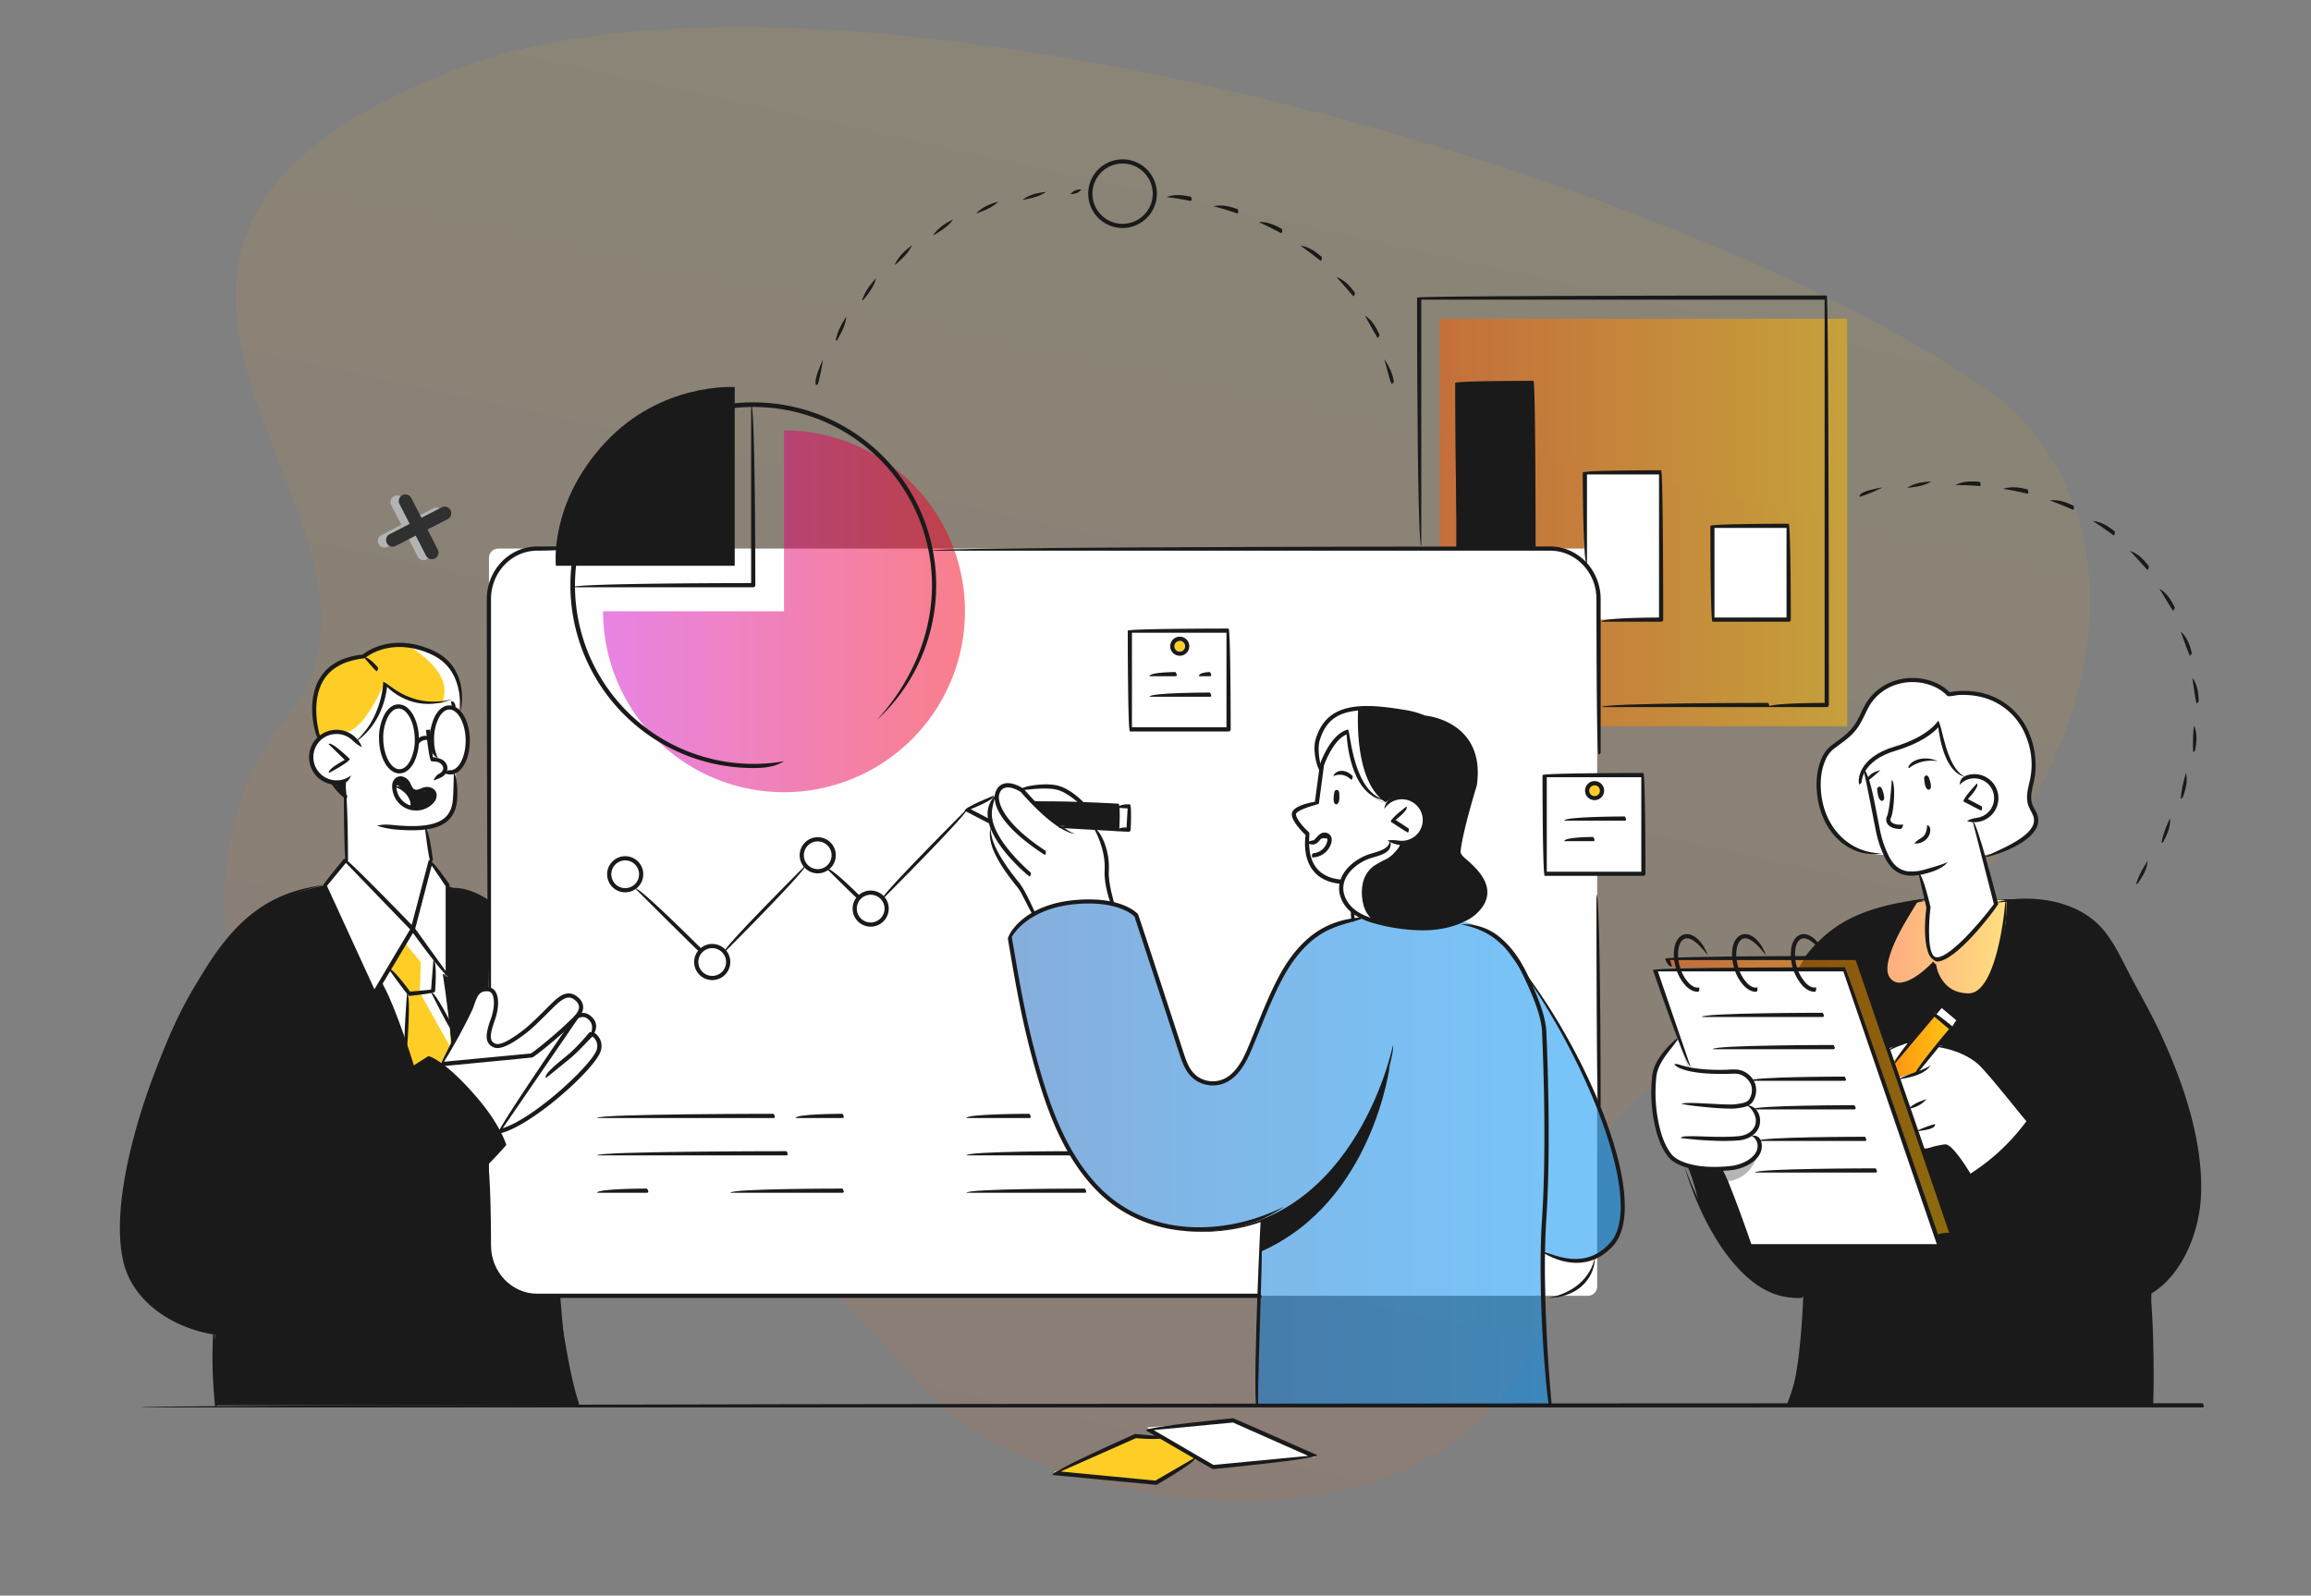 <svg id="Capa_1" data-name="Capa 1" xmlns="http://www.w3.org/2000/svg" xmlns:xlink="http://www.w3.org/1999/xlink" viewBox="0 0 1251 864"><rect x="0" y="0" width="1251" height="864" fill="#808080" stroke="none"/><defs><style>.cls-1{opacity:0.08;fill:url(#Degradado_sin_nombre_66);}.cls-11,.cls-12,.cls-2,.cls-6,.cls-7{opacity:0.5;}.cls-2{fill:url(#Degradado_sin_nombre_66-2);}.cls-3{fill:#fefefe;}.cls-4{fill:#1a1a1a;}.cls-5{fill:#ffce26;}.cls-6{fill:url(#Degradado_sin_nombre_66-3);}.cls-7{fill:url(#Degradado_sin_nombre_66-4);}.cls-8{opacity:0.53;fill:url(#Degradado_sin_nombre_26);}.cls-9{fill:#b5b5b5;}.cls-10{fill:#fff;}.cls-11{fill:url(#Degradado_sin_nombre_66-5);}.cls-12{fill:url(#Degradado_sin_nombre_47);}.cls-13{fill:#b3b3b3;}.cls-14{fill:#303030;}</style><linearGradient id="Degradado_sin_nombre_66" x1="-3991.83" y1="-3352.07" x2="-3991.83" y2="-3353.57" gradientTransform="matrix(-693.51, -147.99, -104.7, 490.64, -3118796.24, 1054687.48)" gradientUnits="userSpaceOnUse"><stop offset="0" stop-color="#ff5a00"/><stop offset="1" stop-color="#ffbe00"/></linearGradient><linearGradient id="Degradado_sin_nombre_66-2" x1="779.31" y1="282.91" x2="999.93" y2="282.91" gradientTransform="matrix(1, 0, 0, 1, 0, 0)" xlink:href="#Degradado_sin_nombre_66"/><linearGradient id="Degradado_sin_nombre_66-3" x1="1024.7" y1="566.03" x2="1056.66" y2="566.03" gradientTransform="matrix(1, 0, 0, 1, 0, 0)" xlink:href="#Degradado_sin_nombre_66"/><linearGradient id="Degradado_sin_nombre_66-4" x1="902.44" y1="593.5" x2="1056.66" y2="593.5" gradientTransform="matrix(1, 0, 0, 1, 0, 0)" xlink:href="#Degradado_sin_nombre_66"/><linearGradient id="Degradado_sin_nombre_26" x1="546.62" y1="624.48" x2="878.65" y2="624.48" gradientUnits="userSpaceOnUse"><stop offset="0" stop-color="#1a65bc"/><stop offset="0.3" stop-color="#0f76d2"/><stop offset="0.69" stop-color="#0488e9"/><stop offset="0.94" stop-color="#008ff2"/></linearGradient><linearGradient id="Degradado_sin_nombre_66-5" x1="1020.32" y1="513.07" x2="1086.22" y2="513.07" gradientTransform="matrix(1, 0, 0, 1, 0, 0)" xlink:href="#Degradado_sin_nombre_66"/><linearGradient id="Degradado_sin_nombre_47" x1="326.47" y1="331" x2="522.35" y2="331" gradientUnits="userSpaceOnUse"><stop offset="0" stop-color="#d109c8"/><stop offset="1" stop-color="#f40019"/></linearGradient></defs><path id="Trazado_509" data-name="Trazado 509" class="cls-1" d="M1077.53,212.22c56.5,39.62,91.25,147.55-14.25,275.65S872.94,522.08,842,690.8,572.29,823.58,507.69,758.92s-64.52-97.39-223.48-111.11S83.71,476,155.73,387.82C239.85,284.82-8.55,137.48,245.45,38,443.35-39.46,903.54,90.17,1077.53,212.22Z"/><rect class="cls-2" x="779.31" y="172.6" width="220.63" height="220.63"/><rect class="cls-3" x="264.69" y="297.04" width="599.9" height="404.6" rx="5.03"/><path class="cls-3" d="M187.24,464.64V422.79s-16.75,4.36-18.82-11,13.49-16.59,16.32-15.48,8.15,3.77,8.15,3.77,8-6.11,11-12,4.72-18.85,4.72-18.85,11,11.09,20.56,11.36a89.94,89.94,0,0,0,16-.84l.38,3.78a18.9,18.9,0,0,1,7.71,16c-.19,11.07-3.53,16.12-6.41,17.37L246.38,434s-1.67,13.31-15.27,13.84L233.2,466l-9.41,35.9Z"/><path class="cls-4" d="M175.62,479.49s-33,5.56-47.41,24.34S99,543.4,88.81,571s-9.66,26.43-13.9,39.93S66.79,650,66.07,663.77s3.65,36.75,22.08,47,28.39,10.84,28.39,10.84-.15,17.06-.31,23.65.31,15.69.31,15.69h196s-5.67-22.41-6.7-31S303.2,701,303.2,701l-16.88.66s-21.05-7.27-21.66-23.65,0-49.2,0-49.2l8.15-8.41a77.85,77.85,0,0,0-19-29.46C239.63,577,238.48,575.7,238.48,575.7s11.51-20,14-25.39,4.59-16.13,11.88-14.55l-.17-48.42-21.74-7.48Z"/><polygon class="cls-3" points="187.24 465.95 175.62 479.49 201.94 536.9 206.65 531.2 223.38 578.56 231.11 572.4 237.99 576.3 244.52 565.45 240.76 527.07 242.23 529.12 242.46 479.86 232.16 464.75 187.24 465.95"/><path class="cls-3" d="M1020.87,462.87s-26.84,1.32-34.22-23.94,5.11-35.83,10.5-38.2,10.29-12.76,12.46-16.63,7.5-13.93,19.4-15.24,21,1.21,25.74,6.95c0,0,12.35-3.12,21.28,1.45s17.27,10.52,22.75,24c0,0,3.24,10.37,1.75,17.78s-4,11.5-1.51,16.71,4.81,7.87,1.08,13.19-17.24,13.5-25.72,13.93Z"/><path class="cls-4" d="M977.4,517.68s10.43-14.6,25.68-20,33-9.68,39.93-10l38.84-.68s25.15-1.1,35.8,3.94,19.74,6.24,33.35,35.59c0,0,14.69,27.22,18.13,35s16,38,18.38,53.71,7.66,43.56-7.67,67.77c0,0-9.68,15-15.26,16.18l-.17,61.47H967.2a118.52,118.52,0,0,0,8-32.31c1.51-17.24,2-26.58,2-26.58s-26.77,1.32-40.8-22c0,0-14.57-19-17.46-31.15s-5.63-17.43-5.63-17.43Z"/><path class="cls-3" d="M1009.61,416.36s5.35,27.42,7.62,36.12,7.27,23.08,21.52,20.55c.91,1.2,5.07,17.9,5.07,17.9s-3.67,27.84,4,28.63,28.31-23.06,32.8-29.67l-11.68-45.54s14.31-3.62,11.09-15.81c0,0-2.11-10.84-16.67-6.87a24.26,24.26,0,0,1-10.25-15c-2.34-10.39-3.48-15.09-3.48-15.09s-7,9.45-18.4,11.93S1011,413,1009.61,416.36Z"/><path class="cls-3" d="M1032.93,565.07l-8.23,10.34-2.58-7.51S1030.71,563.68,1032.93,565.07Z"/><path class="cls-3" d="M1049.27,565.83l-12.45,14.78-9.39,2.76L1040.68,622s9.56-.67,12.44-1.24a49.47,49.47,0,0,1,12.64,16.38s9.92-5.66,16.7-12.27S1097.91,607,1097.91,607s-14-18.7-20.82-25.73S1065.11,568.36,1049.27,565.83Z"/><path class="cls-3" d="M908.51,563.15l5.73,15.72s13.78,2.22,20.23,1.51,15.53.61,14.74,7.48-3,9.53-3,9.53,6,4.15,5.39,8.48a24.65,24.65,0,0,1-3,8.12s3.5.91,3.83,5.64-1.69,8.5-7.54,10.5-21.15,5.4-33.79.82-15.95-28.76-16.67-37.29S897.38,569.76,908.51,563.15Z"/><path class="cls-3" d="M584.71,434.19s-6.57-7.07-18.78-8.37-12.77,1-12.77,1-6.32-3-10.29-1-3.1,7.91-3.1,7.91-5.81,3.53-2.83,14.54a33.55,33.55,0,0,0,6.18,19.9c6.85,9.46,9.62,12.58,11.52,16.51a83.38,83.38,0,0,1,3.85,10.91s13.84-6.8,23.58-7.11a151.36,151.36,0,0,1,20,1s-3-13.12-3-15.53-.32-11.33-1.39-14.75-4.39-10.9-4.39-10.9l-21.06-1.2-12.79-13.34Z"/><path class="cls-3" d="M732.42,493.14c0,.71-.28,4.8-.28,4.8l6.22-.23Z"/><path class="cls-3" d="M752.13,453.65s9.83,6.43,16.28-1.69,1.17-16-2-17.8-10.42-3.89-15.53.42c0,0-10.82-2-15.61-14.26A81.34,81.34,0,0,1,730,396.64s-7.86.85-13.62,15.41l-3.6,23.07s-11.54,2.18-12.4,5.78,7.52,10.81,7.52,10.81-4,24,18.41,25.73c0,0,4.5-9.23,10.93-11.84s12-4,13.62-5.65S754.39,456.77,752.13,453.65Z"/><polygon class="cls-5" points="1024.7 575.41 1047.01 548.92 1056.66 557.06 1036.82 580.61 1028.19 583.14 1024.7 575.41"/><polygon class="cls-6" points="1024.7 575.41 1047.01 548.92 1056.66 557.06 1036.82 580.61 1028.19 583.14 1024.7 575.41"/><polygon class="cls-3" points="1047.01 548.92 1050.67 544.58 1060.13 551.93 1056.66 556.33 1047.01 548.92"/><polygon class="cls-3" points="914.01 577.86 895.84 524.91 998.67 524.91 1049.74 674.43 947.59 674.65 914.01 577.86"/><polygon class="cls-7" points="904.13 523.65 902.44 518.72 1004.48 518.4 1056.66 668.6 1047.94 668.6 998.67 524.91 904.13 523.65"/><path class="cls-4" d="M753.47,455.14a7.42,7.42,0,0,1-6.66,6.44c-6.18.86-17.95,7.35-20,14.88s1.23,19.75,22.81,23.77,36,1,40.66-1.32S805.17,492.33,804,482s-11-15.9-13-17.57-1.38-5.41-.58-9.27,7.8-28.59,8-31,1.7-14.11-4.51-22.8-22.51-12.6-22.51-12.6-16.31-5.56-27.1-5.2-22,.6-26.13,7.69-7.92,13.89-2.89,25a25.36,25.36,0,0,1,14.51-20.12s2,21.53,7.06,27.67,8.45,10.36,13.19,10.65a11.6,11.6,0,0,1,8.27-3.09,14,14,0,0,1,13.09,11.72s-1.1,11.7-8.21,12.92S753.47,455.14,753.47,455.14Z"/><path class="cls-8" d="M738.36,497.71s-22.13,2.79-30.44,12.14-15.47,19.85-20,30.48-11.15,27.78-13.27,31.72-7.21,16.54-19.83,14.53S641,574.8,639,568.62l-23.85-72.86s-13.61-10.56-36.17-7-32.39,18.73-32.39,18.73,6.15,37.23,10,52.28,11,41,18.79,56.3,25.26,42,53.36,47.28,46.82,0,53.89-2.87c.87.38-2.77,100.2-2.77,100.2l158.87.24-3.16-83.8s16.74,10.34,29.85,2.36,13.55-20.1,13.09-27.39-3.17-24.94-6.75-35.43-10.18-30.79-22.27-51.91-27.06-43.33-27.06-43.33-7.14-11.55-18.4-17.65-13-4.43-13-4.43a76.71,76.71,0,0,1-27.27,3.05A118.19,118.19,0,0,1,738.36,497.71Z"/><polygon class="cls-4" points="559.46 433.73 605.48 436.31 604.77 448.92 572.25 447.07 559.46 433.73"/><rect class="cls-3" x="601.88" y="439.72" width="12.62" height="6.14" transform="translate(131.8 1025.03) rotate(-86.77)"/><path class="cls-3" d="M538.3,431.91l-15.14,6.3,12,6.3S535.89,434.1,538.3,431.91Z"/><polygon class="cls-3" points="656.62 794.39 712.08 788.79 667.63 769.09 620.86 772.92 628.43 777.97 614.79 777.56 570.52 797.18 625.79 802.86 648.48 789.64 656.62 794.39"/><path class="cls-4" d="M752.34,577s-9.17,73.69-69.41,100.53l-.27-17s17.89-3.94,37.14-24.91S752.34,577,752.34,577Z"/><path class="cls-9" d="M951.84,623.77S949.06,638,935.43,639.6l-3.18-6.75S945.39,633.51,951.84,623.77Z"/><rect class="cls-3" x="836.17" y="419.68" width="53.45" height="53.45"/><path class="cls-5" d="M867.08,427.72a3.9,3.9,0,1,1-3.9-3.9A3.9,3.9,0,0,1,867.08,427.72Z"/><path class="cls-5" d="M641.47,349.91a2.85,2.85,0,1,1-2.84-2.84A2.85,2.85,0,0,1,641.47,349.91Z"/><rect class="cls-4" x="788.31" y="207.34" width="41.83" height="89.42"/><polygon class="cls-10" points="857.59 255.5 857.59 305.35 864.17 315.08 865.33 335.51 899.18 335.51 899.18 255.5 857.59 255.5"/><rect class="cls-10" x="926.95" y="284.7" width="41.27" height="50.82"/><path class="cls-3" d="M238,576.3s8.44-13.71,11.86-20.33,5.8-14.06,7.19-16.44,3.67-4.84,7.33-3.77,4.21,4.2,4,8.3-4.06,13.58-3.7,16.38,1.42,7.13,7.14,5.56,12.44-7.31,15.49-10.1,15.12-14.64,15.12-14.64,4.09-3.45,8.73-.65,2.8,8.19,2.8,8.19,3.56.22,5.49,2.48,2.8,6.39,1.18,7.56c0,0-.1,1.6,1.95,3s2.26,5,.86,8S311.78,585.33,302.2,593s-25.22,17.86-31.68,19.7c0,0-9.48-13.66-14.77-20S238,576.3,238,576.3Z"/><polygon class="cls-4" points="187.25 423.77 186.8 431.26 181.08 423.81 187.25 423.77"/><path class="cls-5" d="M192.14,400.62s10.5-7.73,13.35-16.73a62.78,62.78,0,0,0,3.09-14.67s6.66,10.65,22.39,11.39,14.36-1.41,14.36-1.41l0,3.21,3,1.75s1.38-8.1-.44-14.94-7-12.34-15.53-16.64-19.1-4.08-21.1-3.36-11.48,3.22-13.12,5.28c-1.37,1-12.76,1.68-17.75,6.54s-8.34,8.89-9.32,16.86-.92,17.22,1.58,21.33a13.34,13.34,0,0,1,9-3.21C187.44,396,192.14,400.62,192.14,400.62Z"/><path class="cls-4" d="M214.47,424.91s5.4,2.34,6.95,5.81a10.73,10.73,0,0,1,.62,6.72,15.28,15.28,0,0,0,9.17-.7c4.29-2,4.57-6,3.19-7.65s-4.94-.41-7-.3-4.48,0-5.23-1.9-2.48-5.83-5.34-5.49S214.47,424.91,214.47,424.91Z"/><polygon class="cls-5" points="211.08 523.78 221.43 538.13 219.3 563.57 223.38 578.56 232.36 572.85 237.99 576.3 244.52 565.45 242.64 552.07 234.38 536.9 235.73 520.1 223.47 503.07 211.08 523.78"/><path class="cls-10" d="M1043,487.69l.81,3.24s-4.27,28.23,3.54,28.45,21.4-15.27,23.84-18,9.4-11.46,9.4-11.46l-1.07-2.75,6.68.24a98.34,98.34,0,0,1-3.77,27.91c-4.21,13.79-8.84,23.6-16.6,23.71s-12.93-5.18-14.87-8.2-3-9.38-3-9.38-13.47,12.3-19.51,11.76-10.56-5.89-6.68-15.5,16-28.9,16-28.9Z"/><path class="cls-11" d="M1043,487.69l.81,3.24s-4.27,28.23,3.54,28.45,21.4-15.27,23.84-18,9.4-11.46,9.4-11.46l-1.07-2.75,6.68.24a98.34,98.34,0,0,1-3.77,27.91c-4.21,13.79-8.84,23.6-16.6,23.71s-12.93-5.18-14.87-8.2-3-9.38-3-9.38-13.47,12.3-19.51,11.76-10.56-5.89-6.68-15.5,16-28.9,16-28.9Z"/><path class="cls-4" d="M300.92,306.36h96.8V209.57s-39.74-2.7-70.24,30.2S300.92,306.36,300.92,306.36Z"/><path class="cls-12" d="M424.41,233.07V331H326.47a97.94,97.94,0,1,0,97.94-97.94Z"/><polygon class="cls-5" points="648.48 789.64 630.27 778.86 614.79 777.56 570.52 797.18 625.79 802.86 648.48 789.64"/><path class="cls-10" d="M232.35,352.58a36.92,36.92,0,0,0-12.13-3.47c-.17.1,27.09,14.46,18.88,31.62,5.11-.17,6.09-.9,6.23-1.29l0,3,3,1.75s1.38-8.1-.45-14.94S240.85,356.88,232.35,352.58Z"/><path class="cls-10" d="M208.63,368.64s-10.45,25.59-20.91,27.66l5,3.89c2.19-1.72,10.33-8.53,12.79-16.3a62.78,62.78,0,0,0,3.09-14.67C208.88,369.65,208.63,368.64,208.63,368.64Z"/><path class="cls-10" d="M729.86,396.11s2,21.53,7.06,27.67,8.45,10.36,13.19,10.65c-16.82-10.84-15.17-46.06-14.89-50.49-7.46.62-14,2.18-17,7.25-4.1,7.09-7.92,13.89-2.89,25A25.36,25.36,0,0,1,729.86,396.11Z"/><path class="cls-10" d="M745,499.13c-1.82-.51-3.64-2.61-4.66-4.1a16.75,16.75,0,0,1-2.46-5.84c-1.05-4.6-1-10.24,1.08-14.57a15.26,15.26,0,0,1,4.89-5.83,59,59,0,0,1,6.28-3.48,15.42,15.42,0,0,0,4.46-3.35c1.19-1.36,2.58-2.63,3.19-4.4l-2.24-1.6a6.14,6.14,0,0,1-2-.82,7.42,7.42,0,0,1-6.66,6.44c-6.18.86-17.95,7.35-20,14.88C725,483.41,727.63,494.32,745,499.13Z"/><polygon class="cls-10" points="219.3 510.65 227.8 521 227.27 537.38 243.61 566.67 243.48 554.88 234.38 536.9 236.65 520.1 223.41 503.87 219.3 510.65"/><path class="cls-4" d="M604.77,450.06l-31.62-1.78c.13-2.27,30.55-.56,30.55-.56l.58-10.33-44.89-2.53c.13-2.27,46.16.32,46.16.32,1.07,1.2.35,13.8.35,13.8A1.13,1.13,0,0,1,604.77,450.06Z"/><path class="cls-4" d="M610.9,450.4l-6.2-.34c.13-2.28,5.13-2,5.13-2l.58-10.33-5-.28c.13-2.27,6.27-1.92,6.27-1.92,1.07,1.19.36,13.8.36,13.8A1.14,1.14,0,0,1,610.9,450.4Z"/><path class="cls-4" d="M536.19,446.2c-.53-.14-14-7.21-14-7.21.12-2.07,15.7-8.14,15.7-8.14.82,2.12-12.43,7.29-12.43,7.29l11.26,5.92C537,446,536.6,446.2,536.19,446.2Z"/><path class="cls-4" d="M565.46,462.85c-21.63-14-26.07-24.24-26.86-29.15a8.82,8.82,0,0,1,1.51-7.08c4.69-5.9,13.55.19,13.93.46s18,21.06,27.86,24.45c-10.94-1.34-27.66-20.76-29.28-22.66-1-.62-7.58-4.78-10.74-.83a6.66,6.66,0,0,0-1,5.31c.58,3.64,4.21,13.62,25.23,27.41C566.19,462.67,565.83,462.85,565.46,462.85Z"/><path class="cls-4" d="M557.28,474.53c-1.6-1-21.92-18.1-22.64-33a14,14,0,0,1,4.17-10.89c-.92,4.16-2.07,7.17-1.89,10.79.66,13.9,20.88,30.91,21.09,31.08C557.92,474.39,557.6,474.53,557.28,474.53Z"/><path class="cls-4" d="M585.72,436.34c-.9-.44-7.39-7.4-14.11-8.86s-19.6.62-19.72.64c.16-2.33,12.9-4.44,20.21-2.86s14.17,8.86,14.45,9.17C586.27,436.24,586,436.34,585.72,436.34Z"/><path class="cls-4" d="M602.11,490.59c-1.23-1.25-4.59-11.95-4.15-19.15.73-11.79-5.57-22.48-5.63-22.59,2.23-.7,8.67,10.25,7.9,22.74-.41,6.77,2.92,17.4,2.95,17.52C602.34,490.57,602.22,490.59,602.11,490.59Z"/><path class="cls-4" d="M559.46,496.17c-2.81-4.74-6.57-13-8.12-15-5.3-6.52-18.27-22.42-15-33-.72,10.1,11.66,25.29,15.73,30.28,3.2,4.16,8.23,15.7,8.44,16.18C559.77,496.15,559.61,496.17,559.46,496.17Z"/><path class="cls-4" d="M1036.3,582.36c-.87-1.87,18.77-25.17,18.77-25.17l-7.92-6.67-21.58,25.62c-1.74-1.46,20.57-27.95,20.57-27.95,1.61-.14,11.26,8,11.26,8,.14,1.59-20.22,25.76-20.22,25.76A1.15,1.15,0,0,1,1036.3,582.36Z"/><path class="cls-4" d="M1056.66,558.19c-.87-1.87,2.37-5.7,2.37-5.7l-7.92-6.67-3.24,3.83c-1.73-1.46,2.23-6.16,2.23-6.16,1.61-.14,11.26,8,11.26,8,.14,1.6-3.82,6.3-3.82,6.3A1.15,1.15,0,0,1,1056.66,558.19Z"/><path class="cls-4" d="M1032.93,600.53c3.19-3.12,6.07-4,10-5.43-3.18,3.57-6.21,4.51-9.71,5.4A.89.89,0,0,1,1032.93,600.53Z"/><path class="cls-4" d="M1027.43,584.5c5.91-3.25,13.43-4.75,17.6-7.58-3.26,5-11.1,6.54-17.42,7.56A.55.55,0,0,1,1027.43,584.5Z"/><path class="cls-4" d="M1037.05,612.55a67.21,67.21,0,0,1,10.41-3.92c.39,2.24-3.65,3.26-10.29,3.92Z"/><path class="cls-4" d="M1022.12,569a19.46,19.46,0,0,1,12.06-6.12c.09,2.27-6.18,2.74-11.46,6A1.09,1.09,0,0,1,1022.12,569Z"/><path class="cls-4" d="M1097.91,608.15c-1.12-.7-22.06-27.67-27.31-32.12-9-7.67-21.33-9-21.45-9.07.77-2.21,13.39-.78,22.93,7.33,5.41,4.61,25.86,30.91,26.73,32C1098.4,608.08,1098.15,608.15,1097.91,608.15Z"/><path class="cls-4" d="M1066.35,638.28c-6.08-9-11.7-16.29-13.23-16.37-4.32.73-8.15,1.45-12.49,1.24a35.09,35.09,0,0,1,10.06-3.17,16,16,0,0,1,2.43-.34c3.65,0,11.15,11.83,14.2,16.92C1066.75,638.23,1066.55,638.28,1066.35,638.28Z"/><path class="cls-4" d="M710.3,464.29c-.35-2.2.26-2.21,1.55-2.43a8.28,8.28,0,0,0,5.89-4.4c.83-1.57.94-2.87.68-3.43-2.92-.42-3.37.14-3.89.78a6.88,6.88,0,0,1-2.16,2c-2.14,1.13-4.31-.14-5-.56,2.38-1.24,3.26-1.07,4-1.45,2.06-2.18,2.75-3,3.85-3.56a4.26,4.26,0,0,1,3.18-.2,3.83,3.83,0,0,1,2.15,2c.64,1.36.37,3.41-.73,5.46a10.58,10.58,0,0,1-7.56,5.58A11.49,11.49,0,0,1,710.3,464.29Z"/><path class="cls-4" d="M126.28,723.43c-25.34,0-53.89-15.14-59.6-40.63-7.41-33.17,10.48-84.59,16.14-99.56,11.15-29.48,16.84-40.39,29.41-60.3,20-31.63,39.72-40.39,63.22-43.82-23.2,5.68-41.72,14.05-61.29,45C101.69,543.92,96,554.76,85,584.05c-5.61,14.81-23.32,65.7-16,98.24,6.06,27.12,39.27,42,65.29,38.33,48.1-6.71,130.48-93.3,137.4-100.66-.84-2.38-4.54-11.63-14.65-23.55-13.86-16.35-22.43-21.25-24.5-22.27-7.27,4.52-88.67,55.73-116.85,98.76,27.74-46.51,115.29-100.48,116.18-101,1.38.06,10.47,3.69,26.9,23.06,12.08,14.26,15.18,24.56,15.3,25-3.84,5-88.68,95.86-139.46,102.94A58.85,58.85,0,0,1,126.28,723.43Z"/><path class="cls-4" d="M225.3,438.87A12.85,12.85,0,0,1,212.73,429c-.77-2.79-.56-5.33.57-6.78a4.34,4.34,0,0,1,4.07-1.84,6.4,6.4,0,0,1,4.82,3.89c1.3,2.78,1.63,2.91,2.34,3.19s1.05.42,3.9-.74a6.4,6.4,0,0,1,6.18.43,4.44,4.44,0,0,1,1.73,4.13c-.18,2-1.83,4.13-4.3,5.66A12.8,12.8,0,0,1,225.3,438.87Zm-8.42-16.24c-2.33,1.7-2.59,3.45-1.95,5.77a11,11,0,0,0,6.33,7.41,10.64,10.64,0,0,0,9.59-.8c2.09-1.29,3.14-2.95,3.22-3.94a2.17,2.17,0,0,0-.81-2.09,4.18,4.18,0,0,0-4-.14c-3.36,1.35-4.2,1.3-5.58.75s-2-1-3.58-4.35a4.23,4.23,0,0,0-3-2.6Z"/><path class="cls-4" d="M222.36,438.49c1-9.82-8.74-12.47-9.16-12.57,4.87-1.09,12.42,3.26,10.27,11.72A1.14,1.14,0,0,1,222.36,438.49Z"/><path class="cls-4" d="M139.35,644.62c20-42.82,25.19-96.42,25.24-97,2.22.76-3,54.79-24.23,96.34A1.14,1.14,0,0,1,139.35,644.62Z"/><path class="cls-4" d="M223,449.57c-2.39,0-5-.12-7.78-.33a47.69,47.69,0,0,1-11.09-2.11c3.88-1.12,7.33-.47,11.26-.16,12.83,1,20.87-.29,25.32-4.1,2.67-2.29,4.14-5.63,4.47-10.21.23-3.05.44-9.65.49-15.34,2.23,5.75,2,12.41,1.79,15.5-.39,5.22-2.12,9.08-5.27,11.78C238.25,448,232.07,449.57,223,449.57Z"/><path class="cls-4" d="M245.47,383.89c-1.14-1.09-1.28-4.19-1.28-4.19,2.27-.11,2.42,3,2.42,3A9.75,9.75,0,0,1,245.47,383.89Z"/><path class="cls-4" d="M187.24,466.71c-1.14-1.14-1.14-43.92-1.14-43.92,2.28,0,2.28,42.78,2.28,42.78A1.14,1.14,0,0,1,187.24,466.71Z"/><path class="cls-4" d="M182.16,424.93a14.9,14.9,0,0,1-11.7-24.08,14.86,14.86,0,0,1,20.87-2.51,14.93,14.93,0,0,1,4.6,6.11c-2.92-1.16-4.27-2.95-6-4.32a12.32,12.32,0,0,0-9.28-2.6,12.47,12.47,0,0,0-8.4,4.73A12.6,12.6,0,0,0,190,419.87C188.73,423.83,185.45,424.93,182.16,424.93Z"/><path class="cls-4" d="M233.2,467.08C232.07,466.08,230,448,230,448c2.26-.26,4.35,17.81,4.35,17.81C233.28,467.08,233.24,467.08,233.2,467.08Z"/><path class="cls-4" d="M192.14,401.76c14.93-13,15.3-32.35,15.3-32.55,2.54,0,14.59,15.26,37.6,9.33-18.7,7.15-31.07-2.3-35.51-6.63-.66,5.95-3.6,20.39-16.73,29.64A1.15,1.15,0,0,1,192.14,401.76Z"/><path class="cls-4" d="M178,418.4c-.53-2.14,8.63-6.93,8.63-6.93l-8.79-8.6c1.59-1.62,11.5,8.07,11.5,8.07-.27,1.82-10.81,7.33-10.81,7.33A1.12,1.12,0,0,1,178,418.4Z"/><path class="cls-4" d="M203.86,363.44c-.87-.41-6.61-7.22-6.61-7.22,1.75-1.46,7.48,5.35,7.48,5.35C204.38,363.35,204.12,363.44,203.86,363.44Z"/><path class="cls-4" d="M172.1,399.89c-1.33-1.58-7.14-20.32,1.56-33.51,4.53-6.85,12.14-10.87,22.64-11.95,2.18-1.76,15.78-11.61,36.88-2.74,17.8,7.47,17.87,24.14,16.33,33.42-.5-10.9-1.67-24.8-17.21-31.33-21.2-8.9-34.24,2.13-34.79,2.6-10.6,1.23-17.77,4.93-21.95,11.26-8.11,12.28-2.43,30.59-2.37,30.78C172.33,399.87,172.21,399.89,172.1,399.89Z"/><path class="cls-4" d="M187.25,432.75a32.5,32.5,0,0,1-7.83-8.33c2-1.17,5,3.59,8.52,6.29C187.93,432.6,187.59,432.75,187.25,432.75Z"/><path class="cls-4" d="M234.61,422.53c1.67-2.95,2.51-3.25,3.26-3.67a3.82,3.82,0,0,0,2-2.32,2.87,2.87,0,0,0-.46-2.14,5,5,0,0,0-3.4-2c-.25,0-2.14-.19-2.58-.19-1.27-1.06-2.81-16.93-2.81-16.93l2.27-.21,1.43,14.86c4.22.6,6,1.66,7,3.21a5.16,5.16,0,0,1,.8,3.87,6,6,0,0,1-3.11,3.81,17.27,17.27,0,0,1-2.83,1.2A5.53,5.53,0,0,1,234.61,422.53Z"/><path class="cls-4" d="M731.47,422.22c-4.82-4.64-9.52-2-9.72-1.92,1.07-3.25,6.36-4.48,10.55,0C732,422.12,731.75,422.22,731.47,422.22Z"/><path class="cls-4" d="M723.76,427.74c-.91-.15-1.52.24-1.79,3.51-.3,3.65.64,4.3,1.46,4.27s1.64-1.15,1.61-3.76S725,427.94,723.76,427.74Z"/><path class="cls-4" d="M758.9,457.54a13.54,13.54,0,0,1-7.76-2.45c3.19-.54,5.41.16,7.73.18a11.28,11.28,0,0,0,11.29-11.22,11.26,11.26,0,0,0-20.79-6c.58-5.18,4.86-7.54,9.54-7.54a13.53,13.53,0,1,1,0,27.06Z"/><path class="cls-4" d="M762,450.76c-.63-.18-9.15-5.82-9.15-5.82-.06-1.87,8.52-8.23,8.52-8.23,1.36,1.83-5.91,7.23-5.91,7.23l7.17,4.74C762.72,450.58,762.36,450.76,762,450.76Z"/><path class="cls-4" d="M732.14,499.08c-1.13-1.21-.85-6-.85-6,2.27.12,2,4.93,2,4.93A1.13,1.13,0,0,1,732.14,499.08Z"/><path class="cls-4" d="M679.89,761.81c-1.41-23,2.53-101.47,2.57-102.26,2.23.9-1.71,79.27-1.43,101.11C679.9,761.81,679.9,761.81,679.89,761.81Z"/><path class="cls-4" d="M407.74,318H309.86c0-2.27,96.75-2.27,96.75-2.27V219c2.27,0,2.27,97.87,2.27,97.87A1.14,1.14,0,0,1,407.74,318Z"/><path class="cls-4" d="M407.74,415.87A99,99,0,1,1,474.51,390c18.5-20,30-46,30-73.13a96.63,96.63,0,1,0-80.07,95.32C419.23,415.38,413.49,415.87,407.74,415.87Z"/><path class="cls-4" d="M264.66,489.88c-8.26-5.08-15-7.76-22.38-8.89,8.09-1.07,15.07,1.72,23,6.8C265.4,489.69,265,489.88,264.66,489.88Z"/><path class="cls-4" d="M312.49,762.06c-5.76-14.76-8.91-34.54-10.42-59.57,3.77,24.7,6.87,44.28,11.5,58.07C312.73,762,312.61,762.06,312.49,762.06Z"/><path class="cls-4" d="M116.54,762.06a243.56,243.56,0,0,1-1.14-40.56c2.26.36.92,20.3,2.27,39.34C116.59,762.06,116.56,762.06,116.54,762.06Z"/><path class="cls-4" d="M243.76,419.32a6.8,6.8,0,0,1-3.22-.7c1.68-1.69,2.38-1.58,3.34-1.56,4.62-.1,8.37-7.71,8.19-16.61s-4.26-16.31-8.85-16.26c-2.15,0-4.19,1.7-5.75,4.68A25,25,0,0,0,235,400.79a21.8,21.8,0,0,0,2.06,9.73c-3.47-1.69-4.25-5.31-4.34-9.68a27.41,27.41,0,0,1,2.71-13c2-3.73,4.7-5.82,7.71-5.88,6.13,0,11,8.07,11.18,18.48s-4.37,18.8-10.42,18.92Z"/><path class="cls-4" d="M216.24,418.77c-6,0-10.84-8.07-11.05-18.48a27.61,27.61,0,0,1,2.71-13c2-3.74,4.7-5.83,7.71-5.89a7.81,7.81,0,0,1,5.51,2.39c3.36,3.22,5.54,9.39,5.67,16.09a27.41,27.41,0,0,1-2.71,13c-2,3.74-4.7,5.83-7.71,5.88Zm-.48-35.13c-2.24.05-4.28,1.71-5.84,4.67a25.2,25.2,0,0,0-2.45,11.93c.17,8.85,4.19,16.27,8.77,16.27,2.24-.05,4.27-1.71,5.83-4.68a25.14,25.14,0,0,0,2.45-11.93c-.13-6.12-2-11.68-5-14.5A5.5,5.5,0,0,0,215.76,383.64Z"/><path class="cls-4" d="M1156,654.66c-14.49-24.22-46.1-50.2-55.48-56.49,10.75,4.48,42.76,30.79,56.47,54.79C1156.37,654.61,1156.18,654.66,1156,654.66Z"/><path class="cls-4" d="M974.35,702.87a45.28,45.28,0,0,1-9.56-1c-24.16-5.21-44-39.19-53-70.56,11,30.09,30.26,63.33,53.5,68.34a43.07,43.07,0,0,0,11.42.92C976,702.84,975.17,702.87,974.35,702.87Z"/><path class="cls-4" d="M1146.44,705.51c-34.89,0-80.53-48.54-94.17-64,39.35,41.18,75.59,64.7,98.74,61.43s37-31.08,38.17-55.53c1.13-24.68-6.43-54.44-22.48-88.43-3.25-6.89-6.93-13.68-10.49-20.25-2.1-3.87-4.2-7.74-6.22-11.65l-1.86-3.64c-4.34-8.54-8.84-17.38-16.37-23.53-16.37-13.39-41.53-12.22-51.6-11.1,10.1-3.41,36-4.6,53,9.33,7.9,6.46,12.5,15.51,17,24.27.61,1.21,1.23,2.42,1.85,3.62,2,3.9,4.11,7.76,6.2,11.61,3.57,6.6,7.27,13.43,10.55,20.37,16.21,34.33,23.84,64.44,22.69,89.5-1.16,25.37-15.62,54.2-40.13,57.68A34.29,34.29,0,0,1,1146.44,705.51Z"/><path class="cls-4" d="M977.4,518.82c12.78-19.62,32.23-25.9,47.63-29.37.51-.11,12.08-2.46,18-2.91-5.56,2.71-17.36,5.11-17.48,5.13-15,3.39-34,9.49-47.21,26.71A1.16,1.16,0,0,1,977.4,518.82Z"/><path class="cls-4" d="M1034.8,474.17a17.05,17.05,0,0,1-2.46-.17c-5-.67-8.8-3.59-11.65-8.95a57.56,57.56,0,0,1-5.36-15.8c-.53-2.62-1.21-6.12-1.94-9.86-1.76-9-3.93-20.09-4.87-23.39,3.16,2.77,5.25,13.48,7.1,22.95.73,3.74,1.41,7.22,1.94,9.85A55.09,55.09,0,0,0,1022.7,464c2.48,4.67,5.73,7.21,9.94,7.78a24,24,0,0,0,9.15-.91c3.65-1,9-2.56,12.55-4-3.11,3.65-8.52,5.25-12,6.17A30.38,30.38,0,0,1,1034.8,474.17Z"/><path class="cls-4" d="M1068.74,445.21a12.93,12.93,0,0,1-3.91-.61c2.52-1.58,4.49-1.51,6.41-2a10.72,10.72,0,1,0-10.4-17.67c.08-3.44,2.35-4.77,4.87-5.38a13,13,0,1,1,3,25.63Z"/><path class="cls-4" d="M1072.34,438.83c-.53-.14-9.47-4.85-9.47-4.85-.3-1.79,7.29-9.75,7.29-9.75,1.65,1.57-4.9,8.44-4.9,8.44l7.61,4C1073.15,438.61,1072.75,438.83,1072.34,438.83Z"/><path class="cls-4" d="M1114.35,608.15c-1.14-33.68-13.22-62.84-13.34-63.13,2.23-.58,14.48,29,14.48,62A1.14,1.14,0,0,1,1114.35,608.15Z"/><path class="cls-4" d="M1036.37,456.78c1.41-2.1,3.43-2.62,4.77-3.94,2.26-2.2,2-6,2-6,2.28,0,2.6,4.67-.41,7.63A8.74,8.74,0,0,1,1036.37,456.78Z"/><path class="cls-4" d="M968.14,760c9.11-23.71,8.49-84,8.48-84.66,2.31,2.46,2.91,61.43-7.44,84A1.14,1.14,0,0,1,968.14,760Z"/><path class="cls-4" d="M928.16,634.09c-11.86,0-21.29-2.83-25.21-7.83-2.93-3.75-5.11-8.6-6.66-14.82a81.57,81.57,0,0,1-1.89-29c1.24-10.64,12.92-19.8,13.41-20.18,1.29,1.89-10,10.76-11.15,20.44a80.53,80.53,0,0,0,1.84,28.2c1.47,5.91,3.51,10.48,6.24,14,3.64,4.64,15.15,8.41,32.66,6.4,5.25-.61,14.73-4.6,14-11.52a6.12,6.12,0,0,0-3.24-4.76c3.56-.66,5.2,1.77,5.51,4.52.89,8.2-9,13.21-16,14A83,83,0,0,1,928.16,634.09Z"/><path class="cls-4" d="M936.93,600.3c-7.82,0-24.49-1.8-26.64-2.64,2.72-1.38,24.41,1,29.28.24,2.95-.39,6.15-.81,7.26-2.59a9.11,9.11,0,0,0,1.06-7.9,9.82,9.82,0,0,0-4.88-5.17c-2-1.07-4.28-.93-6.68-.8-25.31.68-29.62-4.53-30-5.13,2-1.19,6.23,3.49,28.14,2.94,4.37-.25,7.08-.41,9.66,1a12.06,12.06,0,0,1,5.93,6.4,11.37,11.37,0,0,1-1.27,9.86c-1.68,2.7-5.52,3.21-8.06,3.54A24.81,24.81,0,0,1,936.93,600.3Z"/><path class="cls-4" d="M932.82,617.8a191.72,191.72,0,0,1-23-1.62c.5-2.23,18.51.31,31.58-1,4.71-.48,9.55-3.55,9.06-9.16a11.19,11.19,0,0,0-4.9-7.64c4.55.34,6.86,4,7.17,7.44.63,7.14-5.31,11-11.1,11.63C938.86,617.68,935.84,617.8,932.82,617.8Z"/><path class="cls-4" d="M1048.46,520.67c-8.65-2.7-6.3-24.29-5.67-29.14L1038.56,473c2.21-.5,6.49,18.18,6.49,18.18-1.32,10.64-1.42,25.67,2.54,27,5.9,2.11,22.49-16.28,31.77-28.63l-11.54-45c2.2-.57,13.88,45,13.88,45C1079.1,493.8,1058.74,520.67,1048.46,520.67Z"/><path class="cls-4" d="M202.5,539.27c-1-.67-27.92-59.31-27.92-59.31.17-1.2,11.79-15.12,11.79-15.12,1.69,0,36.51,36,36.51,36l9.22-35.16c2-.35,11.19,13.19,11.19,13.19.21.64.21,50.44.21,50.44-2.07.67-19.94-24.15-19.94-24.15l-20.08,33.58A1.18,1.18,0,0,1,202.5,539.27ZM177,479.67l25.68,56L222,503.23l-34.74-36Zm47.75,23.18,16.5,22.91V479.84l-7.55-11.18Z"/><path class="cls-4" d="M223.38,579.69c-8.28-24.28-17.69-47.84-17.78-48.07,2.2-.61,11.65,23,18.87,46.6C223.6,579.67,223.49,579.69,223.38,579.69Z"/><path class="cls-4" d="M244.51,566c-2.8-27.29-4.85-38.56-4.87-38.66,2.26-.31,4.33,11.06,6,37.45C244.57,566,244.54,566,244.51,566Z"/><path class="cls-4" d="M221.43,539.27c-.93-.47-11.27-14.82-11.27-14.82C212,523.12,222,536.94,222,536.94l11.35-1.08L234.6,520c2.27.18.91,17,.91,17-1,1-14,2.27-14,2.27Z"/><path class="cls-4" d="M219.3,567.13c-1.14-1.22,1-29.09,1-29.09,2.27.18.15,28.05.15,28.05A1.14,1.14,0,0,1,219.3,567.13Z"/><path class="cls-4" d="M243.61,556.57c-1-.63-10.25-19.16-10.25-19.16,2-1,11.27,17.51,11.27,17.51C244,556.53,243.78,556.57,243.61,556.57Z"/><path class="cls-4" d="M1192.32,762.06H76.49c0-2.27,1115.83-2.27,1115.83-2.27C1193.46,761.55,1193,762.06,1192.32,762.06Z"/><path class="cls-4" d="M1017,426.08c.86-.33,1.54-.07,2.46,3.08,1,3.51.25,4.33-.56,4.47s-1.85-.8-2.34-3.36S1015.86,426.51,1017,426.08Z"/><path class="cls-4" d="M1042.46,420c.87-.3,1.54,0,2.38,3.14.94,3.54.13,4.34-.68,4.45s-1.83-.84-2.25-3.41S1041.32,420.37,1042.46,420Z"/><path class="cls-4" d="M1164.41,761.76c-.38-16.82-1.13-61.08-1.14-61.52,2.28.41,3,44.73,2.28,60.44A1.13,1.13,0,0,1,1164.41,761.76Z"/><path class="cls-4" d="M649.21,666.87c-20,0-40-6.4-55.59-22.29-18.17-18.53-27.12-44.11-33.48-66.69-6.92-24.56-10.29-44.46-14.56-69.66.29-2.21,8.3-18.35,36.39-20.88,25.27-2.26,33.73,7.27,34.07,7.67s24.34,74.08,24.34,74.08c1.91,5.91,3.71,11.51,9.08,14.57a14.58,14.58,0,0,0,16.69-1.8c4.73-4,7.39-9.73,9.91-15.8,1.24-3,2.44-6,3.66-9,3.91-9.74,7.95-19.8,13-29.12,7.26-13.33,16.23-22.43,26.63-27,7.08-3.13,13.51-4.05,21-4.48-7.11,2.68-13.32,3.57-20.08,6.56-9.94,4.39-18.53,13.15-25.56,26-5,9.21-9,19.21-12.92,28.89-1.22,3-2.43,6-3.67,9-2.53,6.08-5.43,12.39-10.55,16.67a16.84,16.84,0,0,1-19.28,2c-6.14-3.51-8.16-9.79-10.12-15.85l-8.38-25.65-15.66-47.79c-1.14-1.14-9.69-8.77-32-6.74-24.64,2.22-33.18,15.59-34.42,17.77,4.33,25.59,7.69,45.44,14.58,69.89,6.29,22.3,15.11,47.55,32.91,65.72,27.71,28.27,70.17,25.56,100,10.33C682.37,662.44,665.82,666.87,649.21,666.87Z"/><path class="cls-4" d="M838.76,762.06c-1.19-1.61-6.88-59.82-4-102.52,2.84-42.54,0-100.17,0-100.74-.44-8.79-4.94-19.45-9.74-29.65-3.85-8.18-8.22-14.35-13.36-18.87-5.67-5-11.9-7.91-20.83-9.82a30.49,30.49,0,0,1,22.32,8.12c5.4,4.72,9.95,11.14,13.93,19.59,4.9,10.42,9.5,21.33,10,30.51,0,.58,2.85,58.34,0,101-2.83,42.52,2.85,100.53,2.9,101.12C838.83,762.06,838.8,762.06,838.76,762.06Z"/><path class="cls-4" d="M650.45,667c-3.08,0-6.24-.13-9.5-.4C732.1,672,753.83,567.16,754,566.1,756.06,567.58,735.47,667,650.45,667Z"/><path class="cls-4" d="M853.47,683.79c-10.42,0-18.87-6-19-6.07,2.15-1.26,21.57,12.42,37.07-4.69,21.22-23.46-19.86-114.82-56.91-159.77,40.17,45.16,80.91,136.62,58.59,161.29C866.85,681.59,859.8,683.79,853.47,683.79Z"/><path class="cls-4" d="M725.7,478.58c-6.85-.63-11.93-3.18-15.19-7.59-5.16-7-4.14-16.27-3.74-18.79-1.8-1.72-7.55-7.51-7.5-11.32.05-4.2,8.72-6.12,12.51-6.75l2.74-20.3c.28-.89,5.81-16.66,15.22-18.83,1.41,1.41,2.56,35.22,21.33,38.46-18.81-.94-21.7-28.89-22.14-35.82-7.42,3.07-12.16,16.57-12.21,16.72l-2.79,20.91c-6.46,1.8-12.36,3.86-12.38,5.64,0,2.45,4.41,7.46,7.22,10,.32,1.16-1.72,11.57,3.57,18.69,2.86,3.85,7.39,6.1,13.47,6.66C726.78,478.14,726.28,478.58,725.7,478.58Z"/><path class="cls-4" d="M769.78,503.75a100.37,100.37,0,0,1-24.85-3.49c-6-1.58-10.39-3.65-13.73-6.54-4.39-3.79-6.73-9-6.26-14,.75-8.1,8.27-14,14.48-16.54a39.5,39.5,0,0,1,3.76-1.24c5.25-1.55,9-3,9.15-6.88,2,6-3.81,7.68-8.5,9.06a35.11,35.11,0,0,0-3.54,1.16c-5.63,2.32-12.43,7.56-13.09,14.65-.39,4.16,1.71,8.78,5.49,12.05,3.06,2.64,7.13,4.56,12.81,6,13,3.41,31.54,6,46.14-1a21.62,21.62,0,0,0,9.3-7.64c5.34-8.49-1.28-15.93-7.63-21.45-2.48-2.06-5.19-4.3-4.9-7.12.73-6.89,3.58-18.58,8.47-34.75,1.79-11.19,0-19.41-4.84-25.51-7.72-9.64-20.84-10.79-21-10.79a46.48,46.48,0,0,0-11.4-3.14c-28.76-4.9-40.6-1.15-45.25,14.32-1.91,6.33,1.57,17.83,1.6,17.94-2.32.17-5.88-11.62-3.78-18.59,5.73-19,22.54-20.21,47.81-15.91a46.49,46.49,0,0,1,11.39,3.12c1.81.18,14.45,1.74,22.36,11.61,5.31,6.62,7.21,15.42,5.67,26.17-6.45,21.41-8.3,31.13-8.79,35.77-.17,1.6,2,3.37,3.39,4.55,7.22,6.26,15.12,14.93,8.8,25a23.81,23.81,0,0,1-10.25,8.49C785.53,502.51,777.59,503.75,769.78,503.75Z"/><path class="cls-4" d="M477.55,486.65c-.8-1.93,46.24-49,46.24-49,1.6,1.61-45.43,48.64-45.43,48.64A1.13,1.13,0,0,1,477.55,486.65Z"/><path class="cls-4" d="M464.26,486.65c-.8-.33-16.71-16.24-16.71-16.24,1.6-1.61,17.52,14.31,17.52,14.31C464.85,486.55,464.56,486.65,464.26,486.65Z"/><path class="cls-4" d="M392.27,515.05c-.8-1.94,43.69-46.43,43.69-46.43,1.61,1.61-42.89,46.09-42.89,46.09A1.1,1.1,0,0,1,392.27,515.05Z"/><path class="cls-4" d="M379.1,515.86c-.8-.34-35.29-34.81-35.29-34.81,1.61-1.6,36.09,32.87,36.09,32.87C379.68,515.75,379.39,515.86,379.1,515.86Z"/><path class="cls-4" d="M442.66,472.89a9.78,9.78,0,1,1,9.78-9.78A9.79,9.79,0,0,1,442.66,472.89Zm0-17.29a7.51,7.51,0,1,0,7.5,7.51A7.51,7.51,0,0,0,442.66,455.6Z"/><path class="cls-4" d="M471.32,501.76A9.78,9.78,0,1,1,481.1,492,9.79,9.79,0,0,1,471.32,501.76Zm0-17.28a7.51,7.51,0,1,0,7.5,7.51A7.51,7.51,0,0,0,471.32,484.48Z"/><path class="cls-4" d="M385.55,530.68a9.78,9.78,0,1,1,9.78-9.77A9.79,9.79,0,0,1,385.55,530.68Zm0-17.28a7.51,7.51,0,1,0,7.5,7.51A7.51,7.51,0,0,0,385.55,513.4Z"/><path class="cls-4" d="M338.44,483.17a9.78,9.78,0,1,1,9.78-9.77A9.79,9.79,0,0,1,338.44,483.17Zm0-17.28a7.51,7.51,0,1,0,7.5,7.51A7.51,7.51,0,0,0,338.44,465.89Z"/><path class="cls-4" d="M1050.07,675.94H947.26c-1.08-.76-15.22-42-15.22-42,2.15-.74,16,39.72,16,39.72h100.41L997.85,526H897.44l17.67,51.53c-2.15.74-20.34-52.29-20.34-52.29,1.07-1.51,103.89-1.51,103.89-1.51,1.08.76,52.49,150.66,52.49,150.66C1050.79,675.76,1050.44,675.94,1050.07,675.94Z"/><path class="cls-4" d="M1056.67,669.75H1048c0-2.27,7.13-2.27,7.13-2.27l-50.63-147.63H904l1.17,3.43c-2.15.74-3.84-4.19-3.84-4.19,1.07-1.51,103.89-1.51,103.89-1.51,1.07.77,52.48,150.66,52.48,150.66C1057.38,669.57,1057,669.75,1056.67,669.75Z"/><path class="cls-4" d="M1006.57,424.86c-1.15-1.68-1.06-14.62,18.92-20.54,18.61-5.52,23.57-13.9,23.62-14,2.14.73,4,25.49,14.69,30.3-10.64-2.29-13.7-19.8-14.54-26.79-2.86,3.11-9.5,8.62-23.12,12.66-18.25,5.41-18.44,16.74-18.43,17.21Z"/><path class="cls-4" d="M1073.75,464.32c6.8-3.51,22.29-9.21,26.34-16.67a6.82,6.82,0,0,0,.38-6.26c-.3-.71-.67-1.39-1-2.09a23.14,23.14,0,0,1-1.31-2.69c-1.62-4.24-.64-8.47.3-12.56a39.84,39.84,0,0,0-1.78-25.46,34.57,34.57,0,0,0-25-21.37,43.26,43.26,0,0,0-11.85-.86c-4.72.8-5.34.81-5.88.23-6.3-6.58-17.83-9.07-27.46-5.89a26.1,26.1,0,0,0-14.29,11.05c-1,1.63-1.82,3.39-2.64,5.08-.91,1.87-1.85,3.79-2.95,5.62-3,4.95-6.86,7.81-11,10.84-1.08.79-2.18,1.61-3.3,2.49a15.26,15.26,0,0,0-4.27,6.07c-2.94,6.77-2.69,14.27-2,19.36,2.6,18.3,16,30.84,32.8,30.84-17.39,2.9-32.23-10.67-35-30.51-.77-5.4-1-13.34,2.13-20.6a17.48,17.48,0,0,1,5-6.95c1.13-.89,2.26-1.72,3.35-2.53,4.08-3,7.6-5.63,10.36-10.2,1.05-1.72,2-3.6,2.85-5.42s1.72-3.54,2.72-5.25a28.44,28.44,0,0,1,15.55-12c10.26-3.42,22.6-.8,29.53,6.18.7,0,2.3-.31,3-.43a45.06,45.06,0,0,1,13.81.7,36.79,36.79,0,0,1,26.6,22.75,44.58,44.58,0,0,1,2.92,21.41,46.75,46.75,0,0,1-1,5.4c-.9,3.93-1.77,7.64-.4,11.24a20.8,20.8,0,0,0,1.19,2.42c.41.75.82,1.51,1.16,2.3a9.08,9.08,0,0,1-.49,8.21c-4.82,8.9-22.32,14.52-28.14,15.57A.71.71,0,0,1,1073.75,464.32Z"/><path class="cls-4" d="M1011,422.59c-.56-2.14,2.76-4.71,6.88-5.52-3.14,2.93-6.14,5.26-6.17,5.27A1.12,1.12,0,0,1,1011,422.59Z"/><path class="cls-4" d="M1033.1,415.85c-.48-2.23,6-7.8,16-3.7-9.49-1.47-15.14,3.38-15.2,3.41A1.07,1.07,0,0,1,1033.1,415.85Z"/><path class="cls-4" d="M1055.35,642.68a3.92,3.92,0,0,1-3.07-1.17c-2.35-2.58-.4-7.81,5.79-15.55-4.22,8.91-5.14,12.89-4.11,14,.74.81,3.65.67,9.42-2.45a113.1,113.1,0,0,0,33.56-30.41c3.67-5.44,4.1-8.32,3.35-9.14-1.07-1.18-3.78-.58-8.28,1.85,3-4.2,7.5-6.08,10-3.37,1.86,2,.8,6.07-3.16,11.93a114.86,114.86,0,0,1-34.36,31.14C1060.6,641.63,1057.55,642.68,1055.35,642.68Z"/><path class="cls-4" d="M1028.42,448.85c-2.87,0-5.31-.92-6.53-2.53a4.19,4.19,0,0,1-.37-4.41c1.3-2.89,2.28-15.2,2.55-19.69,2.17,1.83,1.24,16.83-.47,20.63a1.9,1.9,0,0,0,.1,2.1c1,1.28,3.71,1.9,6.5,1.48C1029.81,448.79,1029.1,448.85,1028.42,448.85Z"/><path class="cls-4" d="M918.87,537c-2,0-4.22-1.07-6.24-3.12a23.52,23.52,0,0,1-5.48-9.93c-2.48-8.63-.51-16.51,4.48-17.94,4.64-1.31,10.11,3.53,12.82,11.27-4.41-5.73-8.85-10-12.19-9.08-3.64,1-5,8-2.92,15.12a21.25,21.25,0,0,0,4.9,9c2,2,4,2.78,5.6,2.31C920,537,919.42,537,918.87,537Z"/><path class="cls-4" d="M950.39,537c-2.06,0-4.23-1.07-6.25-3.12a23.52,23.52,0,0,1-5.48-9.93c-2.47-8.63-.51-16.51,4.48-17.94,4.65-1.31,10.12,3.53,12.83,11.27-4.42-5.73-8.86-10-12.2-9.08-3.64,1-5,8-2.91,15.12a21,21,0,0,0,4.9,9c2,2,4,2.78,5.6,2.31C951.47,537,950.93,537,950.39,537Z"/><path class="cls-4" d="M982.14,537c-2.06,0-4.22-1.07-6.24-3.12a25.55,25.55,0,0,1-6.12-21.26c.8-3.54,2.61-5.89,5.12-6.61,4.66-1.31,10.11,3.53,12.82,11.27-4.42-5.73-8.84-10-12.19-9.08-1.68.48-2.92,2.23-3.53,4.93a23.36,23.36,0,0,0,5.51,19.15c2,2,4,2.78,5.6,2.31C983.22,537,982.69,537,982.14,537Z"/><path class="cls-4" d="M625.79,804c-.11,0-56.12-5.35-56.12-5.35-.35-2.18,44.66-22.13,44.66-22.13.57-.09,16,1.39,16,1.39-.21,2.27-15.4.81-15.4.81l-40.77,18.07,51.33,4.91,22.37-13c1.14,2-21.54,15.19-21.54,15.19A1.17,1.17,0,0,1,625.79,804Z"/><path class="cls-4" d="M656.61,795.53c-.57-.16-36.33-21-36.33-21,.47-2.12,47.24-6.59,47.24-6.59.57.1,45.57,20,45.57,20-.35,2.17-56.36,7.53-56.36,7.53Zm-32.13-21.18,32.39,18.87,51.33-4.9-40.76-18.07Z"/><path class="cls-4" d="M986.65,550.66H921.26c0-2.27,65.39-2.27,65.39-2.27C987.79,550.14,987.27,550.66,986.65,550.66Z"/><path class="cls-4" d="M992.54,568.11H927.15c0-2.27,65.39-2.27,65.39-2.27C993.68,567.6,993.16,568.11,992.54,568.11Z"/><path class="cls-4" d="M1003.82,600.7H948.66c0-2.27,55.16-2.27,55.16-2.27C1005,600.18,1004.45,600.7,1003.82,600.7Z"/><path class="cls-4" d="M998.57,585.22H947.21c0-2.27,51.36-2.27,51.36-2.27C999.71,584.71,999.2,585.22,998.57,585.22Z"/><path class="cls-4" d="M1009.58,617.8H951.66c0-2.28,57.92-2.28,57.92-2.28C1010.72,617.29,1010.21,617.8,1009.58,617.8Z"/><path class="cls-4" d="M1015.34,634.9H950c0-2.27,65.38-2.27,65.38-2.27C1016.48,634.39,1016,634.9,1015.34,634.9Z"/><path class="cls-4" d="M889.62,474.26H836.17C835,473.12,835,419.68,835,419.68c1.14-1.13,54.59-1.13,54.59-1.13,1.14,1.13,1.14,54.57,1.14,54.57A1.15,1.15,0,0,1,889.62,474.26ZM837.31,472h51.17V420.82H837.31Z"/><path class="cls-4" d="M665.06,396.07H611.61c-1.13-1.14-1.13-54.59-1.13-54.59,1.13-1.13,54.58-1.13,54.58-1.13,1.14,1.13,1.14,54.58,1.14,54.58A1.15,1.15,0,0,1,665.06,396.07Zm-52.31-2.28h51.17V342.62H612.75Z"/><path class="cls-4" d="M638.63,355.07a5.16,5.16,0,1,1,5.16-5.16A5.16,5.16,0,0,1,638.63,355.07Zm0-8a2.89,2.89,0,1,0,2.88,2.88A2.89,2.89,0,0,0,638.63,347Z"/><path class="cls-4" d="M655,366.17h-6c0-2.27,6-2.27,6-2.27C656.14,365.66,655.63,366.17,655,366.17Z"/><path class="cls-4" d="M636.33,366.17H622.25c0-2.27,14.08-2.27,14.08-2.27C637.47,365.66,637,366.17,636.33,366.17Z"/><path class="cls-4" d="M655,377.27H622.25C622.25,375,655,375,655,375,656.14,376.76,655.63,377.27,655,377.27Z"/><path class="cls-4" d="M863.18,433.26a5.16,5.16,0,1,1,5.17-5.15A5.16,5.16,0,0,1,863.18,433.26Zm0-8a2.89,2.89,0,1,0,2.89,2.89A2.89,2.89,0,0,0,863.18,425.22Z"/><path class="cls-4" d="M879.56,444.36H846.8c0-2.27,32.76-2.27,32.76-2.27C880.7,443.85,880.19,444.36,879.56,444.36Z"/><path class="cls-4" d="M862.46,455.46H846.8c0-2.27,15.66-2.27,15.66-2.27C863.6,455,863.09,455.46,862.46,455.46Z"/><path class="cls-4" d="M456.07,605.37H430.71c0-2.27,25.36-2.27,25.36-2.27C457.21,604.85,456.7,605.37,456.07,605.37Z"/><path class="cls-4" d="M418.77,605.37H323.19c0-2.27,95.58-2.27,95.58-2.27C419.91,604.85,419.39,605.37,418.77,605.37Z"/><path class="cls-4" d="M425.72,625.61H323.19c0-2.27,102.53-2.27,102.53-2.27C426.86,625.1,426.35,625.61,425.72,625.61Z"/><path class="cls-4" d="M456.07,645.86h-60.7c0-2.28,60.7-2.28,60.7-2.28C457.21,645.35,456.7,645.86,456.07,645.86Z"/><path class="cls-4" d="M350.26,645.86H323.19c0-2.28,27.07-2.28,27.07-2.28C351.4,645.35,350.88,645.86,350.26,645.86Z"/><path class="cls-4" d="M557.28,605.37H523.16c0-2.27,34.12-2.27,34.12-2.27C558.41,604.85,557.9,605.37,557.28,605.37Z"/><path class="cls-4" d="M579.83,625.61H523.16c0-2.27,56.67-2.27,56.67-2.27C581,625.1,580.45,625.61,579.83,625.61Z"/><path class="cls-4" d="M587.31,645.86H523.16c0-2.28,64.15-2.28,64.15-2.28C588.45,645.35,587.94,645.86,587.31,645.86Z"/><path class="cls-4" d="M838,702.78c12.93-2.27,23.15-10.34,25.44-22.36C863.22,694,852.1,702.78,838,702.78Z"/><path class="cls-4" d="M865.33,599.63c-1.13-1.13-1.13-115.16-1.13-115.16,2.27,0,2.27,114,2.27,114A1.14,1.14,0,0,1,865.33,599.63Z"/><path class="cls-4" d="M865.33,408.45c-1.13-1.14-1.13-84.11-1.13-84.11,0-14.42-11.22-26.16-25-26.16H503.62c0-2.27,335.57-2.27,335.57-2.27,15,0,27.28,12.75,27.28,28.43v83A1.15,1.15,0,0,1,865.33,408.45Z"/><path class="cls-4" d="M264.66,536.18c-1.14-1.13-1.14-211.84-1.14-211.84,0-15.68,12.24-28.43,27.28-28.43h21.07c0,2.27-21.07,2.27-21.07,2.27-13.79,0-25,11.74-25,26.16V535.05A1.14,1.14,0,0,1,264.66,536.18Z"/><path class="cls-4" d="M682.27,702.78H290.8c-15,0-27.28-12.75-27.28-28.43V628.81c2.28,0,2.28,45.54,2.28,45.54,0,14.42,11.21,26.16,25,26.16H682.27C683.4,702.27,682.89,702.78,682.27,702.78Z"/><path class="cls-4" d="M988.86,382.88H957.11c0-2.28,30.6-2.28,30.6-2.28V162.25H769.37V295.64c-2.28,0-2.28-134.52-2.28-134.52C768.23,160,988.86,160,988.86,160,990,161.12,990,381.74,990,381.74A1.15,1.15,0,0,1,988.86,382.88Z"/><path class="cls-4" d="M957.11,382.88H867c0-2.28,90.14-2.28,90.14-2.28C958.25,382.36,957.74,382.88,957.11,382.88Z"/><path class="cls-4" d="M830.13,296.77C829,295.64,829,208.48,829,208.48H790v87.16c-2.28,0-2.28-88.3-2.28-88.3,1.14-1.14,42.4-1.14,42.4-1.14,1.14,1.14,1.14,89.44,1.14,89.44A1.14,1.14,0,0,1,830.13,296.77Z"/><path class="cls-4" d="M899.18,336.65H867c0-2.27,31.07-2.27,31.07-2.27V256.89h-39v48.8c-2.28,0-2.28-49.94-2.28-49.94,1.14-1.13,42.41-1.13,42.41-1.13,1.14,1.13,1.14,80.9,1.14,80.9A1.14,1.14,0,0,1,899.18,336.65Z"/><path class="cls-4" d="M968.22,336.65H927c-1.14-1.13-1.14-51.93-1.14-51.93,1.14-1.14,42.41-1.14,42.41-1.14,1.14,1.14,1.14,51.94,1.14,51.94A1.14,1.14,0,0,1,968.22,336.65Zm-40.13-2.27h39V285.86h-39Z"/><path class="cls-4" d="M225.62,403.38c-.9-1.84.61-4.23,3.38-4.82a7.05,7.05,0,0,1,5.52,1.31c-2.61,1-3.9.65-5,.91a5.15,5.15,0,0,0-2.91,2.07A1.15,1.15,0,0,1,225.62,403.38Z"/><path class="cls-4" d="M269.54,613.81C268.61,612,311.21,550,311.21,550c2.6-1.61,4.65-1.87,6.48-1.14a8.16,8.16,0,0,1,2.92,2.07,6.67,6.67,0,0,1,1.13,8.31,8.48,8.48,0,0,1,3.45,9.82c-2.89,9.87-39.07,42.14-55.46,44.79Zm43.39-62.35-40.77,59.42c17.22-5.38,48.56-34.71,50.85-42.5a6.35,6.35,0,0,0-3.4-7.78c1.33-3.78,1.23-6.17-.65-8.16a6.15,6.15,0,0,0-2.11-1.52A4.62,4.62,0,0,0,312.93,551.46Z"/><path class="cls-4" d="M238,577.44c3.38-7.5,13.41-26.51,15.65-31.61.37-.86.69-1.8,1-2.76,1.45-4.24,3.3-9.44,10.09-8.45a5,5,0,0,1,3.59,2.52c1.91,3.23,1.71,9.18-.56,15.53-3.15,8.83-2.36,11.16.19,12.38,3.59,1.72,12.56-5.17,15.51-7.43,3.33-2.53,8.79-8,12.4-11.6,1.14-1.14,2.09-2.09,2.74-2.72,3.49-3.35,8.74-8.41,14.51-3.07a7,7,0,0,1,2.58,5.19c0,3.71-3.52,6.94-6.08,9.29-4.85,4.74-16.87,15-21.31,17.84-.5.17-50.22,4.89-50.22,4.89Zm25.08-40.68c-3.57,0-4.79,2.74-6.26,7-.35,1-.69,2-1.09,2.94a290.1,290.1,0,0,1-15.39,28.2l47-4.46c4.43-2.89,16.05-12.85,19.29-16.08,3.72-3.44,6.81-6.26,6.81-9a4.82,4.82,0,0,0-1.84-3.51c-3.54-3.28-6.62-1.53-11.39,3-.65.62-1.59,1.57-2.71,2.68-3.66,3.66-9.18,9.19-12.62,11.82-6.47,4.92-13.64,9.67-17.87,7.66-4.85-2.3-4.17-7.31-1.36-15.19,2-5.56,2.28-11,.74-13.6a2.7,2.7,0,0,0-2-1.44A9.16,9.16,0,0,0,263.07,536.76Z"/><path class="cls-4" d="M295.42,583.51c-.71-2,5.2-6.8,11.8-12.21,5.36-4.38,11.91-12.38,12-12.46,2.5.25,2.72.93,2.44,1.49-2.92,2.63-8.29,8.9-13,12.74-6.61,5.41-12.53,10.19-12.53,10.19A1.13,1.13,0,0,1,295.42,583.51Z"/><path class="cls-4" d="M1065.73,540.13c-14.28,0-18.14-11.21-19.16-16.26-3.38,3.37-11.37,10.5-18.27,10.5a8.7,8.7,0,0,1-7-3.51c-8.4-10.92,14.91-41.95,15.91-43.27-4.68,10-20.21,34-14.11,41.87a6.18,6.18,0,0,0,4.91,2.63c8.11,0,18.4-11.32,18.51-11.43,2,1.38,3.07,17.2,19.21,17.2,13.45,0,18.91-36.67,19.87-50.8C1087.72,489.38,1084,540.13,1065.73,540.13Z"/><path class="cls-4" d="M753.41,208.05c-1.31-2.26-2.06-7-4.12-13.58,4.23,5.92,5,10.58,5.24,12.28C753.51,208.05,753.46,208.05,753.41,208.05Zm-7.66-25c-2.79-4.62-4.77-8.5-6.93-12.22,4.17,2.65,6.19,6.61,8,10.62C746.06,183,745.9,183,745.75,183ZM732.6,160.42c-3.49-3.95-6.27-7.31-9.18-10.45,4.63,1.66,7.47,5.08,10.1,8.64C733.08,160.34,732.84,160.42,732.6,160.42Zm-17.72-19.2c-4-3.1-7.44-5.79-11-8.25,4.89.65,8.39,3.38,11.7,6.26C715.51,141.09,715.19,141.22,714.88,141.22Zm-21.38-15c-4.21-2.2-8.11-4.16-12.14-6,5-.25,9,1.75,12.7,3.85C694.28,126,693.9,126.22,693.5,126.22Zm-23.82-10.71c-4.34-1.45-8.51-2.73-12.78-3.86,4.91-1.06,9.14.25,13.16,1.65C670.59,115.22,670.15,115.51,669.68,115.51Zm-25.23-6.75c-4.32-.82-8.63-1.52-13.05-2.1,4.76-1.67,9.12-1,13.27-.16C645.45,108.39,645,108.76,644.45,108.76Z"/><path class="cls-4" d="M441.76,208.48c-1-1.66.38-6.38,3.72-13.86a100.45,100.45,0,0,1-2.63,13A1.14,1.14,0,0,1,441.76,208.48Zm10.59-24c1.09-5.49,3.37-9.3,5.78-13-.47,4.89-2.73,8.65-4.79,12.4A1.1,1.1,0,0,1,452.35,184.47Zm14.33-21.92c1.77-5.29,4.63-8.69,7.59-11.92-1.24,4.72-4,8.06-6.69,11.49A1.13,1.13,0,0,1,466.68,162.55Zm17.66-19.29c2.49-5,5.89-7.83,9.33-10.45-2,4.38-5.34,7.2-8.56,10.15A1.13,1.13,0,0,1,484.34,143.26Zm20.76-15.89c3.14-4.45,7-6.64,10.87-8.58-2.78,3.94-6.58,6.09-10.27,8.4A1.08,1.08,0,0,1,505.1,127.37Zm23.31-11.78c3.66-3.8,7.85-5.23,12.05-6.46-3.5,3.39-7.62,4.8-11.63,6.38A1.25,1.25,0,0,1,528.41,115.59Zm25.06-7.36c4-3.1,8.42-3.8,12.78-4.3-4,2.75-8.35,3.43-12.55,4.28Zm26-3.13c2-2.38,3.93-2.48,5.89-2.55-1.86,2.34-3.83,2.44-5.82,2.55Z"/><path class="cls-4" d="M1156.33,478.69c1.54-5.23,4-8.89,6.26-12.65-.4,5-2.84,8.7-5.34,12.18A1.12,1.12,0,0,1,1156.33,478.69Zm13.72-22.31c1-5.55,2.93-9.49,4.64-13.39.35,4.87-1.58,8.86-3.64,12.78A1.13,1.13,0,0,1,1170.05,456.38Zm10.5-24c.38-5.62,1.67-9.79,2.76-13.93,1.09,4.78-.21,9-1.69,13.17A1.13,1.13,0,0,1,1180.55,432.4Zm6.65-25.3a90.34,90.34,0,0,1,.44-14.21c2,4.47,1.42,8.87.68,13.26A1.14,1.14,0,0,1,1187.2,407.1Zm1.86-26.06a139.14,139.14,0,0,1-2.23-14c2.86,4,3.24,8.45,3.36,12.85A14,14,0,0,1,1189.06,381Zm-3.62-25.89c-2.16-5-3.46-9.17-5-13.21,3.68,3.32,5,7.55,6.09,11.8C1185.63,355.14,1185.54,355.15,1185.44,355.15Zm-9.15-24.46c-2.91-4.43-5.06-8.23-7.38-11.92,4.29,2.55,6.47,6.42,8.4,10.28C1176.63,330.66,1176.46,330.69,1176.29,330.69Zm-13.9-22.13c-3.54-3.87-6.4-7.16-9.39-10.22,4.68,1.53,7.59,4.89,10.29,8.38C1162.88,308.48,1162.63,308.56,1162.39,308.56Zm-18.26-18.66c-4-2.93-7.59-5.45-11.27-7.75,5,.42,8.59,3,12,5.72C1144.79,289.75,1144.46,289.9,1144.13,289.9ZM1122,276c-4.32-1.93-8.36-3.59-12.47-5,4.94-.67,9,1,13,2.88C1122.82,275.81,1122.41,276,1122,276Zm-115.41-7c-.13-2.29,4.59-3.65,12.58-5.12a83.77,83.77,0,0,1-12.27,5.08A1.1,1.1,0,0,1,1006.57,269.05Zm90.78-1.72c-4.34-1-8.62-1.9-13-2.59,4.81-1.54,9.16-.68,13.28.35C1098.32,267,1097.85,267.33,1097.35,267.33Zm-65-3.11c4.2-2.79,8.61-3.19,13-3.45-4.18,2.53-8.54,2.92-12.83,3.44Zm39.21-1c-4.36-.33-8.74-.51-13.09-.54,4.42-2.25,8.85-2.06,13.18-1.73C1072.6,262.79,1072.1,263.24,1071.51,263.24Z"/><path class="cls-4" d="M607.67,123.46a18.59,18.59,0,1,1,18.59-18.59A18.61,18.61,0,0,1,607.67,123.46Zm0-34.9A16.32,16.32,0,1,0,624,104.87,16.33,16.33,0,0,0,607.67,88.56Z"/><path class="cls-13" d="M229.3,303.33a3.57,3.57,0,0,1-3.18-1.94L211.7,273.33a3.58,3.58,0,0,1,6.36-3.27l14.42,28.06a3.56,3.56,0,0,1-3.18,5.21Z"/><path class="cls-13" d="M208.07,296.52a3.58,3.58,0,0,1-1.64-6.76l28-14.43a3.58,3.58,0,1,1,3.28,6.36L209.7,296.12A3.54,3.54,0,0,1,208.07,296.52Z"/><path class="cls-14" d="M233.8,302.79a3.57,3.57,0,0,1-3.18-1.94l-14.43-28.06a3.58,3.58,0,0,1,6.36-3.27L237,297.58a3.58,3.58,0,0,1-1.55,4.82A3.52,3.52,0,0,1,233.8,302.79Z"/><path class="cls-14" d="M212.57,296a3.58,3.58,0,0,1-1.64-6.76l28-14.43a3.58,3.58,0,1,1,3.27,6.36l-28,14.43A3.54,3.54,0,0,1,212.57,296Z"/></svg>